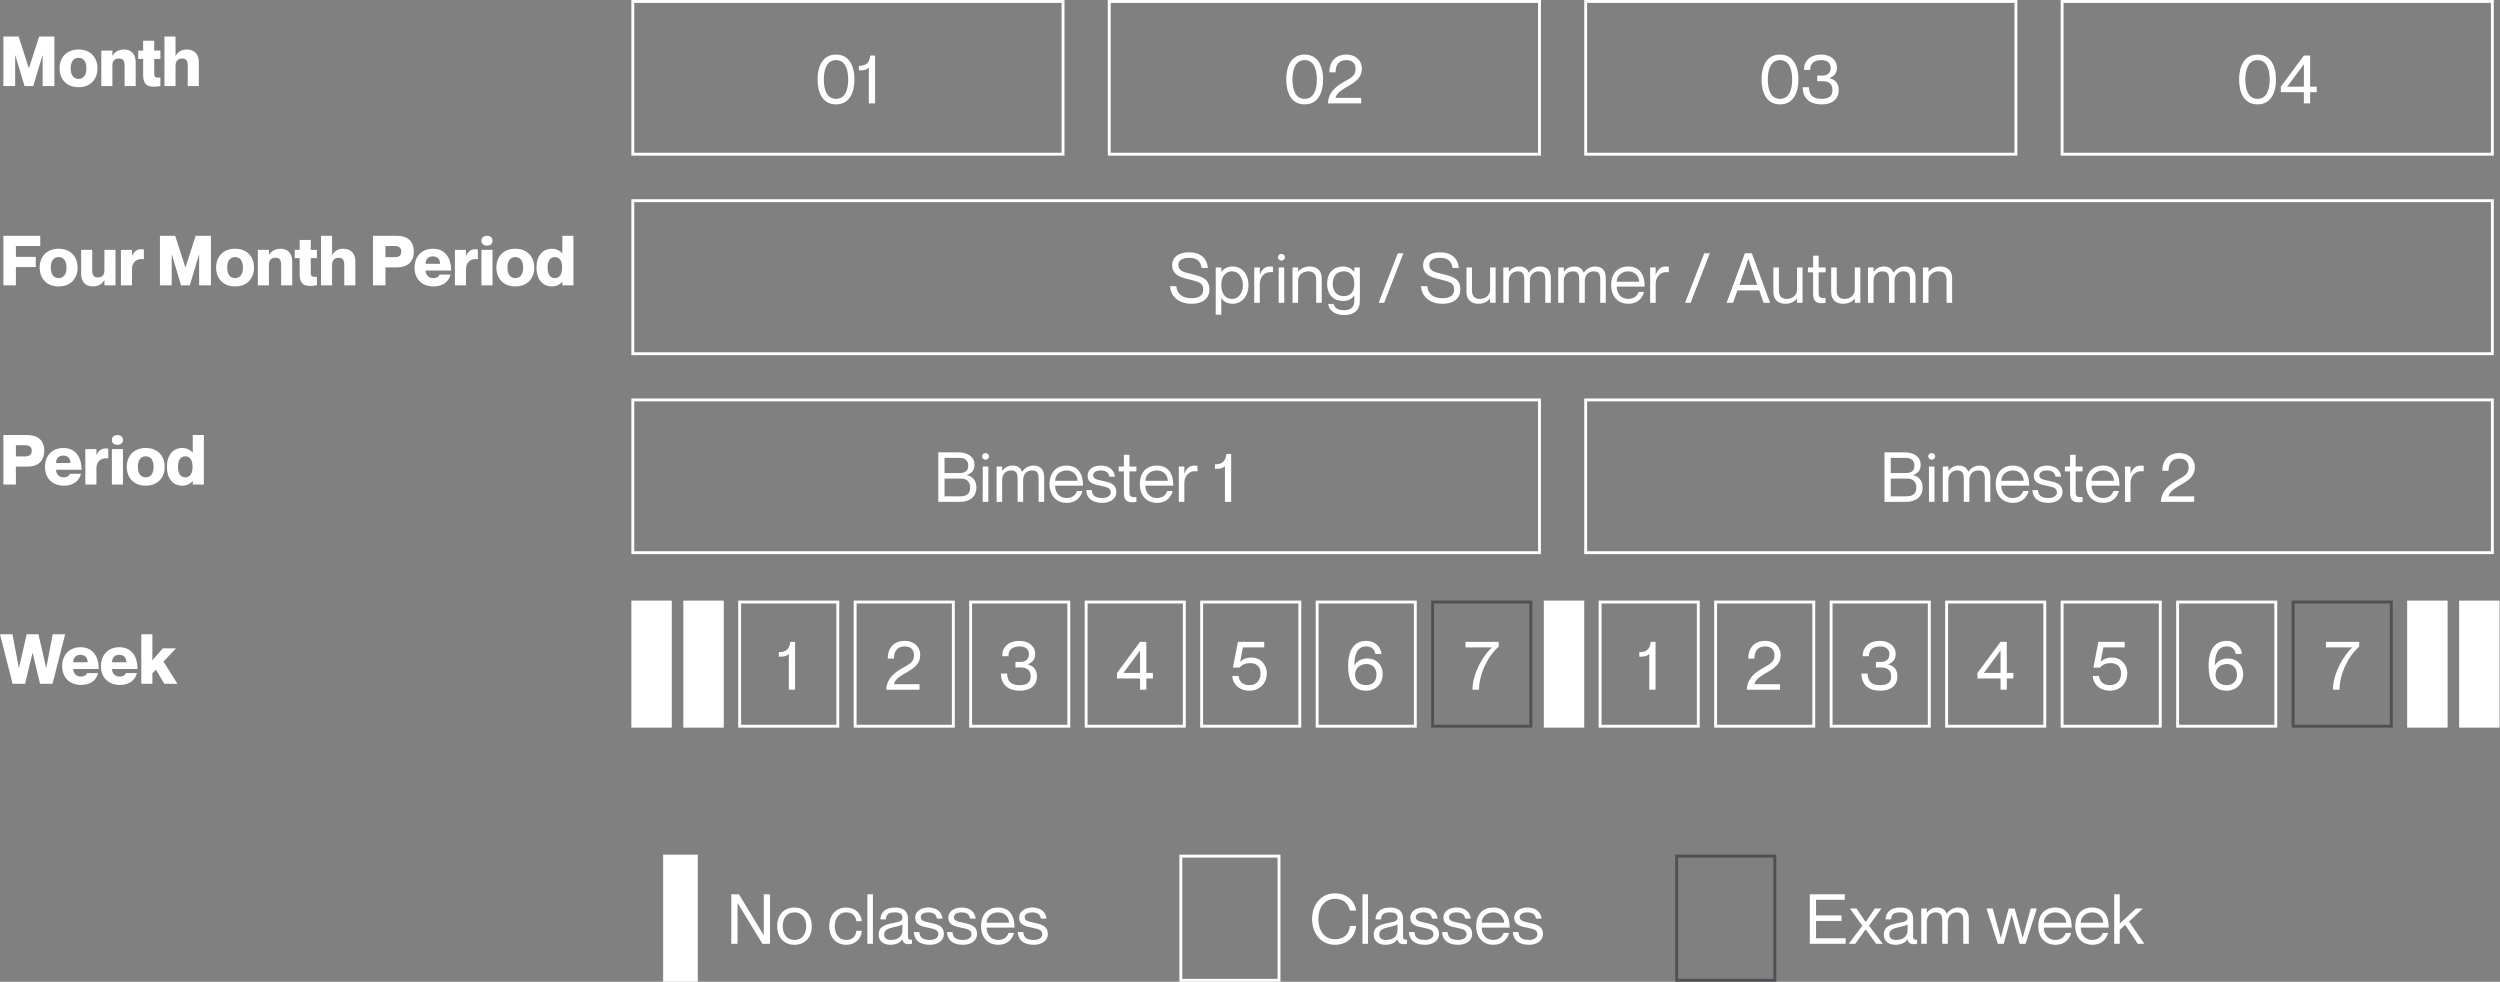<?xml version="1.0" encoding="UTF-8"?>
<svg xmlns="http://www.w3.org/2000/svg" width="1123" height="441" viewBox="0 0 1123 441" fill="none">
  <rect x="0" y="0" width="1123" height="441" fill="#808080" stroke="none"/>
  <path d="M1.525 38.673V16.416H8.374L12.95 30.611H13.012L17.588 16.416H24.437V38.673H19.145V24.821H19.082L14.942 38.673H11.02L6.88 24.821H6.817V38.673H1.525ZM35.293 39.171C29.97 39.171 26.764 35.654 26.764 30.704C26.764 25.755 29.97 22.237 35.293 22.237C40.585 22.237 43.791 25.755 43.791 30.704C43.791 35.654 40.585 39.171 35.293 39.171ZM35.293 35.436C37.472 35.436 38.811 33.786 38.811 30.704C38.811 27.622 37.472 25.973 35.293 25.973C33.083 25.973 31.744 27.622 31.744 30.704C31.744 33.786 33.083 35.436 35.293 35.436ZM55.779 22.237C58.861 22.237 60.947 24.26 60.947 27.903V38.673H55.966V29.49C55.966 27.093 55.126 26.284 53.476 26.284C51.577 26.284 50.487 27.249 50.487 29.459V38.673H45.507V22.735H50.487V25.039H50.55C51.39 23.576 52.947 22.237 55.779 22.237ZM72.046 26.471H69.275V33.07C69.275 34.876 69.929 34.876 72.046 34.876V38.611C71.143 38.798 70.365 38.953 68.964 38.953C65.322 38.953 64.295 37.023 64.295 33.444V26.471H62.084V22.735H64.295V18.284H69.275V22.735H72.046V26.471ZM83.862 22.237C87.224 22.237 89.31 24.26 89.31 27.903V38.673H84.329V29.49C84.329 27.093 83.551 26.284 81.745 26.284C80.158 26.284 78.85 27.249 78.85 29.459V38.673H73.87V16.416H78.85V25.039H78.913C79.753 23.576 81.309 22.237 83.862 22.237Z" fill="white"></path>
  <rect x="284.257" y="0.649" width="193.262" height="68.615" stroke="white" stroke-width="1.297"></rect>
  <path d="M375.538 46.892C369.655 46.892 367.258 41.818 367.258 35.716C367.258 29.615 369.655 24.51 375.538 24.51C381.422 24.51 383.819 29.615 383.819 35.716C383.819 41.818 381.422 46.892 375.538 46.892ZM375.538 44.401C379.648 44.401 381.017 40.292 381.017 35.716C381.017 31.14 379.648 27 375.538 27C371.429 27 370.06 31.14 370.06 35.716C370.06 40.292 371.429 44.401 375.538 44.401ZM390.9 24.946H393.079V46.456H390.277V30.362C388.97 31.607 387.725 31.607 385.795 31.607V29.584C389.561 29.584 390.589 27.747 390.9 24.946Z" fill="white"></path>
  <rect x="498.272" y="0.649" width="193.262" height="68.615" stroke="white" stroke-width="1.297"></rect>
  <path d="M586.053 46.892C580.17 46.892 577.773 41.818 577.773 35.716C577.773 29.615 580.17 24.51 586.053 24.51C591.937 24.51 594.333 29.615 594.333 35.716C594.333 41.818 591.937 46.892 586.053 46.892ZM586.053 44.401C590.162 44.401 591.532 40.292 591.532 35.716C591.532 31.14 590.162 27 586.053 27C581.944 27 580.574 31.14 580.574 35.716C580.574 40.292 581.944 44.401 586.053 44.401ZM599.944 32.479H597.142C597.142 28.027 599.571 24.51 604.894 24.51C608.567 24.51 611.742 26.845 611.742 30.954C611.742 38.331 601.252 38.767 599.913 43.903V43.966H611.431V46.456H596.52C596.52 42.565 598.979 39.514 602.933 37.211C606.948 34.876 608.94 34.129 608.94 30.985C608.94 29.179 608.131 27 604.831 27C601.065 27 599.944 29.522 599.944 32.479Z" fill="white"></path>
  <rect x="712.287" y="0.649" width="193.262" height="68.615" stroke="white" stroke-width="1.297"></rect>
  <path d="M799.568 46.892C793.684 46.892 791.287 41.818 791.287 35.716C791.287 29.615 793.684 24.51 799.568 24.51C805.451 24.51 807.848 29.615 807.848 35.716C807.848 41.818 805.451 46.892 799.568 46.892ZM799.568 44.401C803.677 44.401 805.046 40.292 805.046 35.716C805.046 31.14 803.677 27 799.568 27C795.459 27 794.089 31.14 794.089 35.716C794.089 40.292 795.459 44.401 799.568 44.401ZM813.144 31.389H810.342C810.342 27.436 812.926 24.51 818.249 24.51C821.922 24.51 825.16 26.658 825.16 30.456C825.16 32.728 824.039 34.16 821.86 35.032V35.094C824.911 35.934 825.938 37.895 825.938 40.417C825.938 44.651 822.918 46.892 818.311 46.892C812.832 46.892 809.782 44.028 809.782 39.172H812.583C812.583 42.285 814.015 44.401 818.093 44.401C821.798 44.401 823.136 43.001 823.136 40.417C823.136 37.055 820.677 36.464 818.591 36.464H816.288V33.973H818.467C820.677 33.973 822.358 32.946 822.358 30.456C822.358 28.712 821.175 27 818.249 27C814.046 27 813.144 29.273 813.144 31.389Z" fill="white"></path>
  <rect x="926.302" y="0.649" width="193.262" height="68.615" stroke="white" stroke-width="1.297"></rect>
  <path d="M1014.08 46.892C1008.2 46.892 1005.8 41.818 1005.8 35.716C1005.8 29.615 1008.2 24.51 1014.08 24.51C1019.97 24.51 1022.36 29.615 1022.36 35.716C1022.36 41.818 1019.97 46.892 1014.08 46.892ZM1014.08 44.401C1018.19 44.401 1019.56 40.292 1019.56 35.716C1019.56 31.14 1018.19 27 1014.08 27C1009.97 27 1008.6 31.14 1008.6 35.716C1008.6 40.292 1009.97 44.401 1014.08 44.401ZM1037.71 46.456H1034.91V41.413H1024.55V38.923L1034.91 24.946H1037.71V38.923H1040.67V41.413H1037.71V46.456ZM1034.91 28.837L1027.41 38.923H1034.91V28.837Z" fill="white"></path>
  <rect x="284.257" y="179.643" width="407.276" height="68.615" stroke="white" stroke-width="1.297"></rect>
  <path d="M437.731 208.796C437.731 211.535 436.112 212.781 434.275 213.403V213.465C436.61 213.87 438.602 215.644 438.602 218.975C438.602 223.084 435.676 225.45 431.069 225.45H421.481V203.193H430.447C434.991 203.193 437.731 205.341 437.731 208.796ZM424.283 212.5H430.882C434.058 212.5 434.929 211.131 434.929 209.107C434.929 207.084 433.746 205.683 431.194 205.683H424.283V212.5ZM424.283 214.991V222.96H431.349C434.929 222.96 435.801 221.061 435.801 218.975C435.801 216.578 434.307 214.991 431.972 214.991H424.283ZM442.698 206.492C442.013 206.492 441.141 205.963 441.141 204.998C441.141 204.033 442.013 203.504 442.698 203.504C443.414 203.504 444.254 204.033 444.254 204.998C444.254 205.963 443.414 206.492 442.698 206.492ZM441.453 209.574H443.943V225.45H441.453V209.574ZM464.269 209.138C467.475 209.138 469.032 211.037 469.032 214.368V225.45H466.542V214.991C466.542 212.936 466.137 211.317 463.647 211.317C461.156 211.317 459.6 213.092 459.6 215.551V225.45H457.109V214.991C457.109 212.936 456.705 211.317 454.214 211.317C451.724 211.317 450.168 213.092 450.168 215.551V225.45H447.677V209.574H450.168V211.473H450.23C451.07 210.352 452.44 209.138 454.837 209.138C457.109 209.138 458.417 210.103 459.071 211.878H459.133C460.222 210.384 461.872 209.138 464.269 209.138ZM479.117 223.707C482.292 223.707 483.475 221.652 483.755 220.563H486.246C485.436 223.52 483.164 225.886 479.21 225.886C474.385 225.886 471.459 222.493 471.459 217.512C471.459 212.22 474.448 209.138 479.086 209.138C484.066 209.138 486.495 212.531 486.495 218.166H473.949C473.949 221.03 475.662 223.707 479.117 223.707ZM479.086 211.317C476.097 211.317 473.949 213.434 473.949 215.987H484.004C484.004 213.434 482.074 211.317 479.086 211.317ZM495.404 216.018C498.237 216.703 501.443 217.17 501.443 221.092C501.443 223.987 498.797 225.886 495.186 225.886C490.33 225.886 488.089 223.582 487.933 220.158H490.423C490.579 221.933 491.201 223.707 495.186 223.707C497.894 223.707 498.953 222.306 498.953 221.248C498.953 218.944 496.867 218.82 494.595 218.259C492.166 217.668 488.555 217.388 488.555 213.652C488.555 211.162 490.766 209.138 494.501 209.138C498.455 209.138 500.571 211.38 500.82 214.119H498.33C498.081 212.905 497.49 211.317 494.501 211.317C492.26 211.317 491.046 212.22 491.046 213.465C491.046 215.333 493.194 215.489 495.404 216.018ZM510.463 211.753H507.35V221.31C507.35 223.115 508.346 223.427 510.463 223.271V225.45C509.902 225.575 509.249 225.637 508.595 225.637C506.478 225.637 504.859 224.796 504.859 221.559V211.753H502.525V209.574H504.859V204.282H507.35V209.574H510.463V211.753ZM519.67 223.707C522.845 223.707 524.028 221.652 524.309 220.563H526.799C525.99 223.52 523.717 225.886 519.764 225.886C514.939 225.886 512.012 222.493 512.012 217.512C512.012 212.22 515.001 209.138 519.639 209.138C524.62 209.138 527.048 212.531 527.048 218.166H514.503C514.503 221.03 516.215 223.707 519.67 223.707ZM519.639 211.317C516.651 211.317 514.503 213.434 514.503 215.987H524.558C524.558 213.434 522.628 211.317 519.639 211.317ZM536.455 209.138C537.047 209.138 537.483 209.17 537.918 209.232V211.722H537.856C534.401 211.162 532.004 213.59 532.004 216.983V225.45H529.513V209.574H532.004V212.718H532.066C532.907 210.633 534.183 209.138 536.455 209.138ZM550.867 203.94H553.046V225.45H550.245V209.356C548.937 210.601 547.692 210.601 545.762 210.601V208.578C549.529 208.578 550.556 206.741 550.867 203.94Z" fill="white"></path>
  <rect x="712.287" y="179.643" width="407.276" height="68.615" stroke="white" stroke-width="1.297"></rect>
  <path d="M862.76 208.796C862.76 211.535 861.142 212.781 859.305 213.403V213.465C861.64 213.87 863.632 215.644 863.632 218.975C863.632 223.084 860.706 225.45 856.099 225.45H846.511V203.193H855.476C860.021 203.193 862.76 205.341 862.76 208.796ZM849.312 212.5H855.912C859.087 212.5 859.959 211.131 859.959 209.107C859.959 207.084 858.776 205.683 856.223 205.683H849.312V212.5ZM849.312 214.991V222.96H856.379C859.959 222.96 860.83 221.061 860.83 218.975C860.83 216.578 859.336 214.991 857.001 214.991H849.312ZM867.727 206.492C867.042 206.492 866.171 205.963 866.171 204.998C866.171 204.033 867.042 203.504 867.727 203.504C868.443 203.504 869.284 204.033 869.284 204.998C869.284 205.963 868.443 206.492 867.727 206.492ZM866.482 209.574H868.972V225.45H866.482V209.574ZM889.299 209.138C892.505 209.138 894.061 211.037 894.061 214.368V225.45H891.571V214.991C891.571 212.936 891.166 211.317 888.676 211.317C886.186 211.317 884.629 213.092 884.629 215.551V225.45H882.139V214.991C882.139 212.936 881.734 211.317 879.244 211.317C876.753 211.317 875.197 213.092 875.197 215.551V225.45H872.707V209.574H875.197V211.473H875.259C876.1 210.352 877.469 209.138 879.866 209.138C882.139 209.138 883.446 210.103 884.1 211.878H884.162C885.252 210.384 886.902 209.138 889.299 209.138ZM904.146 223.707C907.322 223.707 908.504 221.652 908.785 220.563H911.275C910.466 223.52 908.193 225.886 904.24 225.886C899.415 225.886 896.489 222.493 896.489 217.512C896.489 212.22 899.477 209.138 904.115 209.138C909.096 209.138 911.524 212.531 911.524 218.166H898.979C898.979 221.03 900.691 223.707 904.146 223.707ZM904.115 211.317C901.127 211.317 898.979 213.434 898.979 215.987H909.034C909.034 213.434 907.104 211.317 904.115 211.317ZM920.433 216.018C923.266 216.703 926.472 217.17 926.472 221.092C926.472 223.987 923.826 225.886 920.215 225.886C915.359 225.886 913.118 223.582 912.962 220.158H915.453C915.608 221.933 916.231 223.707 920.215 223.707C922.924 223.707 923.982 222.306 923.982 221.248C923.982 218.944 921.896 218.82 919.624 218.259C917.196 217.668 913.585 217.388 913.585 213.652C913.585 211.162 915.795 209.138 919.531 209.138C923.484 209.138 925.601 211.38 925.85 214.119H923.36C923.11 212.905 922.519 211.317 919.531 211.317C917.289 211.317 916.075 212.22 916.075 213.465C916.075 215.333 918.223 215.489 920.433 216.018ZM935.492 211.753H932.379V221.31C932.379 223.115 933.375 223.427 935.492 223.271V225.45C934.932 225.575 934.278 225.637 933.624 225.637C931.508 225.637 929.889 224.796 929.889 221.559V211.753H927.554V209.574H929.889V204.282H932.379V209.574H935.492V211.753ZM944.7 223.707C947.875 223.707 949.058 221.652 949.338 220.563H951.828C951.019 223.52 948.747 225.886 944.793 225.886C939.968 225.886 937.042 222.493 937.042 217.512C937.042 212.22 940.03 209.138 944.669 209.138C949.649 209.138 952.077 212.531 952.077 218.166H939.532C939.532 221.03 941.244 223.707 944.7 223.707ZM944.669 211.317C941.68 211.317 939.532 213.434 939.532 215.987H949.587C949.587 213.434 947.657 211.317 944.669 211.317ZM961.485 209.138C962.076 209.138 962.512 209.17 962.948 209.232V211.722H962.886C959.43 211.162 957.033 213.59 957.033 216.983V225.45H954.543V209.574H957.033V212.718H957.096C957.936 210.633 959.212 209.138 961.485 209.138ZM974.122 211.473H971.321C971.321 207.022 973.749 203.504 979.072 203.504C982.745 203.504 985.92 205.839 985.92 209.948C985.92 217.325 975.43 217.761 974.091 222.898V222.96H985.609V225.45H970.698C970.698 221.559 973.157 218.508 977.111 216.205C981.126 213.87 983.119 213.123 983.119 209.979C983.119 208.173 982.309 205.994 979.01 205.994C975.243 205.994 974.122 208.516 974.122 211.473Z" fill="white"></path>
  <rect x="284.257" y="90.146" width="835.306" height="68.744" stroke="white" stroke-width="1.297"></rect>
  <path d="M534.996 123.037C540.008 124.282 543.277 125.122 543.277 130.196C543.277 133.434 540.88 136.453 535.245 136.453C529.984 136.453 525.907 133.652 525.595 128.547H528.397C528.708 131.597 530.576 133.963 535.245 133.963C539.105 133.963 540.475 132.189 540.475 130.196C540.475 127.146 538.825 126.585 533.845 125.434C530.514 124.655 526.529 123.504 526.529 119.177C526.529 115.659 529.237 113.324 534.156 113.324C538.888 113.324 542.187 115.752 542.561 120.359H539.759C539.354 117.371 537.673 115.815 534.156 115.815C531.012 115.815 529.331 117.029 529.331 118.865C529.331 121.823 531.728 122.227 534.996 123.037ZM553.704 119.706C557.627 119.706 560.802 122.85 560.802 128.08C560.802 133.309 557.627 136.453 553.704 136.453C551.09 136.453 549.595 135.333 548.661 133.963H548.599V141.372H546.109V120.142H548.599V122.103H548.661C549.595 120.889 551.09 119.706 553.704 119.706ZM553.393 134.274C556.662 134.274 558.312 131.193 558.312 128.08C558.312 124.967 556.662 121.885 553.393 121.885C550.436 121.885 548.599 124.344 548.599 128.08C548.599 131.815 550.436 134.274 553.393 134.274ZM570.348 119.706C570.94 119.706 571.375 119.737 571.811 119.799V122.29H571.749C568.294 121.729 565.897 124.157 565.897 127.55V136.018H563.406V120.142H565.897V123.286H565.959C566.799 121.2 568.076 119.706 570.348 119.706ZM575.633 117.06C574.948 117.06 574.077 116.531 574.077 115.566C574.077 114.601 574.948 114.071 575.633 114.071C576.349 114.071 577.19 114.601 577.19 115.566C577.19 116.531 576.349 117.06 575.633 117.06ZM574.388 120.142H576.878V136.018H574.388V120.142ZM588.395 119.706C591.29 119.706 593.718 121.293 593.718 124.936V136.018H591.228V125.558C591.228 123.504 590.263 121.885 587.772 121.885C584.971 121.885 583.103 123.659 583.103 126.118V136.018H580.613V120.142H583.103V122.04H583.165C584.006 120.92 585.687 119.706 588.395 119.706ZM608.359 120.142H610.849V135.146C610.849 139.38 608.172 141.527 603.814 141.527C599.456 141.527 596.872 139.224 596.623 136.516H599.113C599.425 138.134 600.732 139.348 603.689 139.348C606.647 139.348 608.359 138.072 608.359 135.115V132.718H608.297C607.363 134.088 605.869 135.208 603.254 135.208C599.331 135.208 596.156 132.687 596.156 127.457C596.156 122.227 599.331 119.706 603.254 119.706C605.869 119.706 607.363 120.889 608.297 122.103H608.359V120.142ZM603.565 133.029C606.522 133.029 608.359 131.193 608.359 127.457C608.359 123.721 606.522 121.885 603.565 121.885C600.296 121.885 598.646 124.344 598.646 127.457C598.646 130.57 600.296 133.029 603.565 133.029ZM630.396 113.76L621.773 136.018H619.283L627.906 113.76H630.396ZM647.719 123.037C652.731 124.282 655.999 125.122 655.999 130.196C655.999 133.434 653.602 136.453 647.968 136.453C642.707 136.453 638.629 133.652 638.318 128.547H641.119C641.431 131.597 643.298 133.963 647.968 133.963C651.828 133.963 653.198 132.189 653.198 130.196C653.198 127.146 651.548 126.585 646.567 125.434C643.236 124.655 639.252 123.504 639.252 119.177C639.252 115.659 641.96 113.324 646.878 113.324C651.61 113.324 654.91 115.752 655.283 120.359H652.482C652.077 117.371 650.396 115.815 646.878 115.815C643.734 115.815 642.053 117.029 642.053 118.865C642.053 121.823 644.45 122.227 647.719 123.037ZM669.353 120.142H671.843V136.018H669.353V134.119H669.291C668.45 135.239 666.769 136.453 664.061 136.453C661.166 136.453 658.738 134.866 658.738 131.224V120.142H661.228V130.601C661.228 132.656 662.193 134.274 664.684 134.274C667.485 134.274 669.353 132.5 669.353 130.041V120.142ZM691.87 119.706C695.076 119.706 696.632 121.605 696.632 124.936V136.018H694.142V125.558C694.142 123.504 693.737 121.885 691.247 121.885C688.757 121.885 687.2 123.659 687.2 126.118V136.018H684.71V125.558C684.71 123.504 684.305 121.885 681.815 121.885C679.324 121.885 677.768 123.659 677.768 126.118V136.018H675.278V120.142H677.768V122.04H677.83C678.671 120.92 680.04 119.706 682.437 119.706C684.71 119.706 686.017 120.671 686.671 122.445H686.733C687.823 120.951 689.473 119.706 691.87 119.706ZM716.554 119.706C719.761 119.706 721.317 121.605 721.317 124.936V136.018H718.827V125.558C718.827 123.504 718.422 121.885 715.932 121.885C713.441 121.885 711.885 123.659 711.885 126.118V136.018H709.394V125.558C709.394 123.504 708.99 121.885 706.499 121.885C704.009 121.885 702.453 123.659 702.453 126.118V136.018H699.962V120.142H702.453V122.04H702.515C703.355 120.92 704.725 119.706 707.122 119.706C709.394 119.706 710.702 120.671 711.356 122.445H711.418C712.507 120.951 714.157 119.706 716.554 119.706ZM731.402 134.274C734.577 134.274 735.76 132.22 736.04 131.13H738.531C737.721 134.088 735.449 136.453 731.495 136.453C726.67 136.453 723.744 133.06 723.744 128.08C723.744 122.788 726.733 119.706 731.371 119.706C736.352 119.706 738.78 123.099 738.78 128.733H726.235C726.235 131.597 727.947 134.274 731.402 134.274ZM731.371 121.885C728.382 121.885 726.235 124.002 726.235 126.554H736.289C736.289 124.002 734.359 121.885 731.371 121.885ZM748.187 119.706C748.779 119.706 749.214 119.737 749.65 119.799V122.29H749.588C746.133 121.729 743.736 124.157 743.736 127.55V136.018H741.245V120.142H743.736V123.286H743.798C744.638 121.2 745.915 119.706 748.187 119.706ZM768.047 113.76L759.424 136.018H756.933L765.556 113.76H768.047ZM790.257 130.445H780.451L778.49 136.018H775.595L783.813 113.76H786.926L795.113 136.018H792.218L790.257 130.445ZM781.385 127.955H789.354L785.4 116.344H785.338L781.385 127.955ZM807.216 120.142H809.707V136.018H807.216V134.119H807.154C806.313 135.239 804.632 136.453 801.924 136.453C799.029 136.453 796.601 134.866 796.601 131.224V120.142H799.091V130.601C799.091 132.656 800.056 134.274 802.547 134.274C805.348 134.274 807.216 132.5 807.216 130.041V120.142ZM820.052 122.321H816.939V131.877C816.939 133.683 817.935 133.994 820.052 133.839V136.018C819.491 136.142 818.837 136.204 818.184 136.204C816.067 136.204 814.448 135.364 814.448 132.126V122.321H812.114V120.142H814.448V114.85H816.939V120.142H820.052V122.321ZM833.178 120.142H835.668V136.018H833.178V134.119H833.115C832.275 135.239 830.594 136.453 827.886 136.453C824.991 136.453 822.563 134.866 822.563 131.224V120.142H825.053V130.601C825.053 132.656 826.018 134.274 828.508 134.274C831.31 134.274 833.178 132.5 833.178 130.041V120.142ZM855.694 119.706C858.901 119.706 860.457 121.605 860.457 124.936V136.018H857.967V125.558C857.967 123.504 857.562 121.885 855.072 121.885C852.581 121.885 851.025 123.659 851.025 126.118V136.018H848.534V125.558C848.534 123.504 848.13 121.885 845.639 121.885C843.149 121.885 841.593 123.659 841.593 126.118V136.018H839.102V120.142H841.593V122.04H841.655C842.495 120.92 843.865 119.706 846.262 119.706C848.534 119.706 849.842 120.671 850.496 122.445H850.558C851.647 120.951 853.297 119.706 855.694 119.706ZM871.569 119.706C874.464 119.706 876.892 121.293 876.892 124.936V136.018H874.402V125.558C874.402 123.504 873.437 121.885 870.947 121.885C868.145 121.885 866.277 123.659 866.277 126.118V136.018H863.787V120.142H866.277V122.04H866.339C867.18 120.92 868.861 119.706 871.569 119.706Z" fill="white"></path>
  <path d="M7.129 115.376H16.063V119.952H7.129V128.17H1.525V105.913H18.086V110.489H7.129V115.376ZM26.355 128.668C21.032 128.668 17.826 125.151 17.826 120.201C17.826 115.252 21.032 111.734 26.355 111.734C31.647 111.734 34.854 115.252 34.854 120.201C34.854 125.151 31.647 128.668 26.355 128.668ZM26.355 124.933C28.535 124.933 29.873 123.283 29.873 120.201C29.873 117.119 28.535 115.47 26.355 115.47C24.145 115.47 22.807 117.119 22.807 120.201C22.807 123.283 24.145 124.933 26.355 124.933ZM46.904 112.232H51.885V128.17H46.904V125.867H46.842C46.001 127.33 44.445 128.668 41.612 128.668C38.53 128.668 36.444 126.645 36.444 123.003V112.232H41.425V121.415C41.425 123.812 42.266 124.622 43.916 124.622C45.815 124.622 46.904 123.657 46.904 121.446V112.232ZM63.257 111.952C63.693 111.952 64.066 111.952 64.626 112.077V116.435H64.564C62.011 115.968 59.303 117.369 59.303 120.762V128.17H54.322V112.232H59.303V114.847H59.365C60.144 113.073 61.513 111.952 63.257 111.952ZM71.84 128.17V105.913H78.689L83.265 120.108H83.327L87.903 105.913H94.751V128.17H89.459V114.318H89.397L85.257 128.17H81.335L77.194 114.318H77.132V128.17H71.84ZM105.608 128.668C100.285 128.668 97.078 125.151 97.078 120.201C97.078 115.252 100.285 111.734 105.608 111.734C110.9 111.734 114.106 115.252 114.106 120.201C114.106 125.151 110.9 128.668 105.608 128.668ZM105.608 124.933C107.787 124.933 109.125 123.283 109.125 120.201C109.125 117.119 107.787 115.47 105.608 115.47C103.398 115.47 102.059 117.119 102.059 120.201C102.059 123.283 103.398 124.933 105.608 124.933ZM126.094 111.734C129.176 111.734 131.262 113.757 131.262 117.4V128.17H126.281V118.987C126.281 116.59 125.44 115.781 123.79 115.781C121.892 115.781 120.802 116.746 120.802 118.956V128.17H115.821V112.232H120.802V114.536H120.864C121.705 113.073 123.261 111.734 126.094 111.734ZM142.361 115.968H139.59V122.567C139.59 124.373 140.244 124.373 142.361 124.373V128.108C141.458 128.295 140.68 128.451 139.279 128.451C135.637 128.451 134.609 126.521 134.609 122.941V115.968H132.399V112.232H134.609V107.781H139.59V112.232H142.361V115.968ZM154.177 111.734C157.539 111.734 159.625 113.757 159.625 117.4V128.17H154.644V118.987C154.644 116.59 153.866 115.781 152.06 115.781C150.473 115.781 149.165 116.746 149.165 118.956V128.17H144.184V105.913H149.165V114.536H149.227C150.068 113.073 151.624 111.734 154.177 111.734ZM167.539 128.17V105.913H178.341C182.979 105.913 185.874 108.341 185.874 113.01C185.874 117.68 182.979 120.108 178.341 120.108H173.142V128.17H167.539ZM173.142 110.489V115.532H177.158C179.088 115.532 180.271 114.878 180.271 113.01C180.271 111.143 179.088 110.489 177.158 110.489H173.142ZM194.615 124.933C196.328 124.933 197.137 124.124 197.448 123.345H202.398C201.526 126.552 199.036 128.668 194.709 128.668C189.417 128.668 186.211 125.182 186.211 120.201C186.211 115.345 189.355 111.734 194.429 111.734C199.876 111.734 202.647 115.719 202.647 121.509H191.191C191.191 123.75 192.841 124.933 194.615 124.933ZM194.429 115.158C192.53 115.158 191.191 116.279 191.191 118.489H197.666C197.666 116.279 196.328 115.158 194.429 115.158ZM213.28 111.952C213.716 111.952 214.089 111.952 214.649 112.077V116.435H214.587C212.035 115.968 209.326 117.369 209.326 120.762V128.17H204.346V112.232H209.326V114.847H209.389C210.167 113.073 211.537 111.952 213.28 111.952ZM218.753 110.333C217.352 110.333 216.262 109.586 216.262 108.123C216.262 106.691 217.352 105.913 218.753 105.913C220.154 105.913 221.243 106.691 221.243 108.123C221.243 109.586 220.154 110.333 218.753 110.333ZM216.262 112.232H221.243V128.17H216.262V112.232ZM231.493 128.668C226.17 128.668 222.964 125.151 222.964 120.201C222.964 115.252 226.17 111.734 231.493 111.734C236.785 111.734 239.992 115.252 239.992 120.201C239.992 125.151 236.785 128.668 231.493 128.668ZM231.493 124.933C233.672 124.933 235.011 123.283 235.011 120.201C235.011 117.119 233.672 115.47 231.493 115.47C229.283 115.47 227.945 117.119 227.945 120.201C227.945 123.283 229.283 124.933 231.493 124.933ZM252.602 105.913H257.583V128.17H252.602V126.583H252.54C251.917 127.423 250.236 128.668 247.933 128.668C243.699 128.668 240.991 125.431 240.991 120.201C240.991 114.972 243.699 111.734 247.933 111.734C250.236 111.734 251.917 112.979 252.54 113.82H252.602V105.913ZM249.24 124.933C251.264 124.933 252.509 123.314 252.509 120.201C252.509 117.088 251.264 115.47 249.24 115.47C247.217 115.47 245.972 117.088 245.972 120.201C245.972 123.314 247.217 124.933 249.24 124.933Z" fill="white"></path>
  <path d="M1.525 217.667V195.41H12.327C16.965 195.41 19.861 197.838 19.861 202.507C19.861 207.177 16.965 209.605 12.327 209.605H7.129V217.667H1.525ZM7.129 199.986V205.029H11.144C13.074 205.029 14.257 204.375 14.257 202.507C14.257 200.64 13.074 199.986 11.144 199.986H7.129ZM28.602 214.43C30.314 214.43 31.124 213.621 31.435 212.842H36.384C35.513 216.049 33.023 218.166 28.695 218.166C23.404 218.166 20.197 214.679 20.197 209.698C20.197 204.842 23.341 201.231 28.415 201.231C33.863 201.231 36.633 205.216 36.633 211.006H25.178C25.178 213.247 26.828 214.43 28.602 214.43ZM28.415 204.655C26.516 204.655 25.178 205.776 25.178 207.986H31.653C31.653 205.776 30.314 204.655 28.415 204.655ZM47.266 201.449C47.702 201.449 48.076 201.449 48.636 201.574V205.932H48.574C46.021 205.465 43.313 206.866 43.313 210.259V217.667H38.332V201.729H43.313V204.344H43.375C44.153 202.57 45.523 201.449 47.266 201.449ZM52.739 199.83C51.339 199.83 50.249 199.083 50.249 197.62C50.249 196.188 51.339 195.41 52.739 195.41C54.14 195.41 55.23 196.188 55.23 197.62C55.23 199.083 54.14 199.83 52.739 199.83ZM50.249 201.729H55.23V217.667H50.249V201.729ZM65.48 218.166C60.157 218.166 56.95 214.648 56.95 209.698C56.95 204.749 60.157 201.231 65.48 201.231C70.772 201.231 73.978 204.749 73.978 209.698C73.978 214.648 70.772 218.166 65.48 218.166ZM65.48 214.43C67.659 214.43 68.998 212.78 68.998 209.698C68.998 206.617 67.659 204.967 65.48 204.967C63.27 204.967 61.931 206.617 61.931 209.698C61.931 212.78 63.27 214.43 65.48 214.43ZM86.589 195.41H91.57V217.667H86.589V216.08H86.527C85.904 216.92 84.223 218.166 81.919 218.166C77.686 218.166 74.978 214.928 74.978 209.698C74.978 204.469 77.686 201.231 81.919 201.231C84.223 201.231 85.904 202.476 86.527 203.317H86.589V195.41ZM83.227 214.43C85.25 214.43 86.496 212.811 86.496 209.698C86.496 206.585 85.25 204.967 83.227 204.967C81.204 204.967 79.958 206.585 79.958 209.698C79.958 212.811 81.204 214.43 83.227 214.43Z" fill="white"></path>
  <path d="M0 284.907H5.603L8.467 300.005H8.529L11.985 284.907H17.277L20.732 300.005H20.794L23.658 284.907H29.262L23.596 307.165H17.993L14.662 293.281H14.6L11.269 307.165H5.666L0 284.907ZM36.324 303.927C38.036 303.927 38.845 303.118 39.156 302.339H44.106C43.234 305.546 40.744 307.663 36.417 307.663C31.125 307.663 27.919 304.176 27.919 299.195C27.919 294.339 31.063 290.728 36.137 290.728C41.584 290.728 44.355 294.713 44.355 300.503H32.899C32.899 302.744 34.549 303.927 36.324 303.927ZM36.137 294.152C34.238 294.152 32.899 295.273 32.899 297.483H39.374C39.374 295.273 38.036 294.152 36.137 294.152ZM53.743 303.927C55.455 303.927 56.264 303.118 56.575 302.339H61.525C60.654 305.546 58.163 307.663 53.836 307.663C48.544 307.663 45.338 304.176 45.338 299.195C45.338 294.339 48.482 290.728 53.556 290.728C59.004 290.728 61.774 294.713 61.774 300.503H50.319C50.319 302.744 51.968 303.927 53.743 303.927ZM53.556 294.152C51.657 294.152 50.319 295.273 50.319 297.483H56.793C56.793 295.273 55.455 294.152 53.556 294.152ZM63.473 284.907H68.454V296.612L73.123 291.226H79.069L73.434 297.203L79.722 307.165H73.808L70.041 300.814L68.454 302.464V307.165H63.473V284.907Z" fill="white"></path>
  <rect x="307.604" y="270.437" width="16.862" height="55.773" fill="white"></rect>
  <rect x="307.604" y="270.437" width="16.862" height="55.773" stroke="white" stroke-width="1.297"></rect>
  <rect x="284.257" y="270.437" width="16.862" height="55.773" fill="white"></rect>
  <rect x="284.257" y="270.437" width="16.862" height="55.773" stroke="white" stroke-width="1.297"></rect>
  <rect x="694.128" y="270.437" width="16.862" height="55.773" fill="white"></rect>
  <rect x="694.128" y="270.437" width="16.862" height="55.773" stroke="white" stroke-width="1.297"></rect>
  <rect x="1081.95" y="270.437" width="16.862" height="55.773" fill="white"></rect>
  <rect x="1081.95" y="270.437" width="16.862" height="55.773" stroke="white" stroke-width="1.297"></rect>
  <rect x="1105.3" y="270.437" width="16.862" height="55.773" fill="white"></rect>
  <rect x="1105.3" y="270.437" width="16.862" height="55.773" stroke="white" stroke-width="1.297"></rect>
  <rect x="332.249" y="270.437" width="44.1" height="55.773" stroke="white" stroke-width="1.297"></rect>
  <path d="M354.962 288.313H357.141V309.823H354.339V293.729C353.032 294.975 351.787 294.975 349.857 294.975V292.951C353.624 292.951 354.651 291.114 354.962 288.313Z" fill="white"></path>
  <rect x="384.131" y="270.437" width="44.1" height="55.773" stroke="white" stroke-width="1.297"></rect>
  <path d="M401.57 295.846H398.769C398.769 291.395 401.197 287.877 406.52 287.877C410.193 287.877 413.368 290.212 413.368 294.321C413.368 301.698 402.878 302.134 401.539 307.271V307.333H413.057V309.823H398.146C398.146 305.932 400.605 302.881 404.559 300.578C408.574 298.243 410.567 297.496 410.567 294.352C410.567 292.546 409.757 290.367 406.457 290.367C402.691 290.367 401.57 292.889 401.57 295.846Z" fill="white"></path>
  <rect x="436.013" y="270.437" width="44.1" height="55.773" stroke="white" stroke-width="1.297"></rect>
  <path d="M452.986 294.757H450.184C450.184 290.803 452.768 287.877 458.091 287.877C461.764 287.877 465.001 290.025 465.001 293.823C465.001 296.095 463.881 297.527 461.702 298.399V298.461C464.752 299.302 465.78 301.263 465.78 303.784C465.78 308.018 462.76 310.259 458.153 310.259C452.674 310.259 449.624 307.395 449.624 302.539H452.425C452.425 305.652 453.857 307.769 457.935 307.769C461.64 307.769 462.978 306.368 462.978 303.784C462.978 300.422 460.519 299.831 458.433 299.831H456.13V297.34H458.309C460.519 297.34 462.2 296.313 462.2 293.823C462.2 292.079 461.017 290.367 458.091 290.367C453.888 290.367 452.986 292.64 452.986 294.757Z" fill="white"></path>
  <rect x="487.896" y="270.437" width="44.1" height="55.773" stroke="white" stroke-width="1.297"></rect>
  <path d="M514.923 309.823H512.121V304.78H501.755V302.29L512.121 288.313H514.923V302.29H517.88V304.78H514.923V309.823ZM512.121 292.204L504.619 302.29H512.121V292.204Z" fill="white"></path>
  <rect x="539.778" y="270.437" width="44.1" height="55.773" stroke="white" stroke-width="1.297"></rect>
  <path d="M562.167 295.379C566.214 295.379 569.046 298.492 569.046 302.477C569.046 307.115 565.653 310.259 561.326 310.259C556.408 310.259 553.668 307.084 553.544 303.628H556.346C556.595 305.714 557.84 307.769 561.202 307.769C564.159 307.769 566.245 305.932 566.245 302.477C566.245 299.239 564.284 297.87 561.513 297.87C559.583 297.87 557.902 298.492 556.812 299.893H553.824L556.065 288.313H567.895V290.803H558.338L557.061 297.309V297.371C558.151 296.126 559.77 295.379 562.167 295.379Z" fill="white"></path>
  <rect x="591.66" y="270.437" width="44.1" height="55.773" stroke="white" stroke-width="1.297"></rect>
  <path d="M608.382 298.99C609.44 296.967 611.619 295.784 614.14 295.784C618.25 295.784 621.113 298.617 621.113 302.881C621.113 306.866 618.312 310.259 613.642 310.259C607.759 310.259 605.58 305.901 605.58 299.052C605.58 291.893 608.382 287.877 613.736 287.877C617.752 287.877 620.242 290.616 620.553 293.76H617.752C617.471 291.675 616.164 290.367 613.736 290.367C609.284 290.367 608.444 294.601 608.382 298.928V298.99ZM613.642 307.769C616.6 307.769 618.312 305.932 618.312 303.068C618.312 299.986 616.444 298.274 613.891 298.274C610.779 298.274 608.693 300.235 608.693 303.13C608.693 305.901 610.529 307.769 613.642 307.769Z" fill="white"></path>
  <rect x="643.543" y="270.437" width="44.1" height="55.773" stroke="#4E5054" stroke-width="1.297"></rect>
  <path d="M658.309 288.313H673.219V290.492C668.332 294.601 664.379 302.881 664.379 309.823H661.421C661.421 302.632 666.278 294.29 670.107 290.865V290.803H658.309V288.313Z" fill="white"></path>
  <rect x="718.772" y="270.437" width="44.1" height="55.773" stroke="white" stroke-width="1.297"></rect>
  <path d="M741.486 288.313H743.665V309.823H740.863V293.729C739.556 294.975 738.31 294.975 736.38 294.975V292.951C740.147 292.951 741.174 291.114 741.486 288.313Z" fill="white"></path>
  <rect x="770.654" y="270.437" width="44.1" height="55.773" stroke="white" stroke-width="1.297"></rect>
  <path d="M788.094 295.846H785.292C785.292 291.395 787.72 287.877 793.043 287.877C796.716 287.877 799.892 290.212 799.892 294.321C799.892 301.698 789.401 302.134 788.062 307.271V307.333H799.58V309.823H784.669C784.669 305.932 787.129 302.881 791.082 300.578C795.098 298.243 797.09 297.496 797.09 294.352C797.09 292.546 796.281 290.367 792.981 290.367C789.214 290.367 788.094 292.889 788.094 295.846Z" fill="white"></path>
  <rect x="822.537" y="270.437" width="44.1" height="55.773" stroke="white" stroke-width="1.297"></rect>
  <path d="M839.509 294.757H836.707C836.707 290.803 839.291 287.877 844.614 287.877C848.287 287.877 851.525 290.025 851.525 293.823C851.525 296.095 850.404 297.527 848.225 298.399V298.461C851.276 299.302 852.303 301.263 852.303 303.784C852.303 308.018 849.284 310.259 844.676 310.259C839.198 310.259 836.147 307.395 836.147 302.539H838.949C838.949 305.652 840.381 307.769 844.459 307.769C848.163 307.769 849.502 306.368 849.502 303.784C849.502 300.422 847.042 299.831 844.957 299.831H842.653V297.34H844.832C847.042 297.34 848.723 296.313 848.723 293.823C848.723 292.079 847.54 290.367 844.614 290.367C840.412 290.367 839.509 292.64 839.509 294.757Z" fill="white"></path>
  <rect x="874.419" y="270.437" width="44.1" height="55.773" stroke="white" stroke-width="1.297"></rect>
  <path d="M901.446 309.823H898.644V304.78H888.278V302.29L898.644 288.313H901.446V302.29H904.403V304.78H901.446V309.823ZM898.644 292.204L891.142 302.29H898.644V292.204Z" fill="white"></path>
  <rect x="926.301" y="270.437" width="44.1" height="55.773" stroke="white" stroke-width="1.297"></rect>
  <path d="M948.69 295.379C952.737 295.379 955.57 298.492 955.57 302.477C955.57 307.115 952.177 310.259 947.85 310.259C942.931 310.259 940.192 307.084 940.067 303.628H942.869C943.118 305.714 944.363 307.769 947.725 307.769C950.682 307.769 952.768 305.932 952.768 302.477C952.768 299.239 950.807 297.87 948.036 297.87C946.106 297.87 944.425 298.492 943.336 299.893H940.347L942.589 288.313H954.418V290.803H944.861L943.585 297.309V297.371C944.674 296.126 946.293 295.379 948.69 295.379Z" fill="white"></path>
  <rect x="978.184" y="270.437" width="44.1" height="55.773" stroke="white" stroke-width="1.297"></rect>
  <path d="M994.905 298.99C995.963 296.967 998.142 295.784 1000.66 295.784C1004.77 295.784 1007.64 298.617 1007.64 302.881C1007.64 306.866 1004.84 310.259 1000.17 310.259C994.282 310.259 992.103 305.901 992.103 299.052C992.103 291.893 994.905 287.877 1000.26 287.877C1004.27 287.877 1006.77 290.616 1007.08 293.76H1004.27C1003.99 291.675 1002.69 290.367 1000.26 290.367C995.808 290.367 994.967 294.601 994.905 298.928V298.99ZM1000.17 307.769C1003.12 307.769 1004.84 305.932 1004.84 303.068C1004.84 299.986 1002.97 298.274 1000.41 298.274C997.302 298.274 995.216 300.235 995.216 303.13C995.216 305.901 997.053 307.769 1000.17 307.769Z" fill="white"></path>
  <rect x="1030.07" y="270.437" width="44.1" height="55.773" stroke="#4E5054" stroke-width="1.297"></rect>
  <path d="M1044.83 288.313H1059.74V290.492C1054.86 294.601 1050.9 302.881 1050.9 309.823H1047.94C1047.94 302.632 1052.8 294.29 1056.63 290.865V290.803H1044.83V288.313Z" fill="white"></path>
  <rect x="298.525" y="384.578" width="14.268" height="55.773" fill="white"></rect>
  <rect x="298.525" y="384.578" width="14.268" height="55.773" stroke="white" stroke-width="1.297"></rect>
  <path d="M328.497 423.964V401.707H331.922L343.035 420.042H343.097V401.707H345.899V423.964H342.475L331.361 405.691H331.299V423.964H328.497ZM356.891 424.4C352.035 424.4 349.109 420.976 349.109 416.026C349.109 411.077 352.035 407.653 356.891 407.653C361.716 407.653 364.643 411.077 364.643 416.026C364.643 420.976 361.716 424.4 356.891 424.4ZM356.891 422.221C360.44 422.221 362.152 419.419 362.152 416.026C362.152 412.633 360.44 409.832 356.891 409.832C353.311 409.832 351.599 412.633 351.599 416.026C351.599 419.419 353.311 422.221 356.891 422.221ZM384.658 413.816C384.534 412.073 383.351 409.832 380.175 409.832C376.409 409.832 374.977 413.038 374.977 416.026C374.977 419.015 376.409 422.221 380.175 422.221C383.382 422.221 384.534 420.011 384.658 418.112H387.148C386.93 421.723 384.098 424.4 380.175 424.4C375.537 424.4 372.486 421.007 372.486 416.026C372.486 411.046 375.537 407.653 380.175 407.653C384.098 407.653 386.775 410.267 387.148 413.816H384.658ZM389.625 401.707H392.115V423.964H389.625V401.707ZM405.354 412.135C405.354 410.89 404.669 409.832 402.117 409.832C399.097 409.832 398.101 410.703 397.945 413.007H395.455C395.611 409.956 397.51 407.653 402.117 407.653C405.136 407.653 407.845 408.835 407.845 412.664V420.384C407.845 421.63 408.062 422.314 409.65 422.128V423.871C408.996 424.089 408.654 424.12 408.187 424.12C406.693 424.12 405.79 423.715 405.354 421.972H405.292C404.296 423.466 402.521 424.4 399.907 424.4C396.7 424.4 394.677 422.564 394.677 419.886C394.677 416.275 397.354 415.342 401.463 414.563C404.14 414.065 405.354 413.723 405.354 412.135ZM400.156 422.221C403.113 422.221 405.354 420.883 405.354 417.832V415.186C404.887 415.653 403.362 416.089 401.681 416.431C398.599 417.085 397.167 417.863 397.167 419.762C397.167 421.318 398.101 422.221 400.156 422.221ZM417.954 414.532C420.787 415.217 423.993 415.684 423.993 419.606C423.993 422.501 421.347 424.4 417.736 424.4C412.88 424.4 410.639 422.097 410.483 418.672H412.974C413.129 420.447 413.752 422.221 417.736 422.221C420.445 422.221 421.503 420.82 421.503 419.762C421.503 417.458 419.417 417.334 417.145 416.773C414.717 416.182 411.106 415.902 411.106 412.166C411.106 409.676 413.316 407.653 417.052 407.653C421.005 407.653 423.122 409.894 423.371 412.633H420.881C420.631 411.419 420.04 409.832 417.052 409.832C414.81 409.832 413.596 410.734 413.596 411.98C413.596 413.847 415.744 414.003 417.954 414.532ZM432.85 414.532C435.683 415.217 438.889 415.684 438.889 419.606C438.889 422.501 436.243 424.4 432.632 424.4C427.776 424.4 425.535 422.097 425.379 418.672H427.87C428.025 420.447 428.648 422.221 432.632 422.221C435.341 422.221 436.399 420.82 436.399 419.762C436.399 417.458 434.313 417.334 432.041 416.773C429.613 416.182 426.002 415.902 426.002 412.166C426.002 409.676 428.212 407.653 431.948 407.653C435.901 407.653 438.018 409.894 438.267 412.633H435.776C435.527 411.419 434.936 409.832 431.948 409.832C429.706 409.832 428.492 410.734 428.492 411.98C428.492 413.847 430.64 414.003 432.85 414.532ZM448.361 422.221C451.537 422.221 452.72 420.167 453 419.077H455.49C454.681 422.034 452.408 424.4 448.455 424.4C443.63 424.4 440.704 421.007 440.704 416.026C440.704 410.734 443.692 407.653 448.33 407.653C453.311 407.653 455.739 411.046 455.739 416.68H443.194C443.194 419.544 444.906 422.221 448.361 422.221ZM448.33 409.832C445.342 409.832 443.194 411.948 443.194 414.501H453.249C453.249 411.948 451.319 409.832 448.33 409.832ZM464.648 414.532C467.481 415.217 470.688 415.684 470.688 419.606C470.688 422.501 468.042 424.4 464.431 424.4C459.574 424.4 457.333 422.097 457.177 418.672H459.668C459.823 420.447 460.446 422.221 464.431 422.221C467.139 422.221 468.197 420.82 468.197 419.762C468.197 417.458 466.112 417.334 463.839 416.773C461.411 416.182 457.8 415.902 457.8 412.166C457.8 409.676 460.01 407.653 463.746 407.653C467.699 407.653 469.816 409.894 470.065 412.633H467.575C467.326 411.419 466.734 409.832 463.746 409.832C461.504 409.832 460.29 410.734 460.29 411.98C460.29 413.847 462.438 414.003 464.648 414.532Z" fill="white"></path>
  <rect x="530.428" y="384.578" width="44.1" height="55.773" stroke="white" stroke-width="1.297"></rect>
  <path d="M606.358 409.053C605.953 406.937 604.334 403.761 599.696 403.761C594.404 403.761 592.194 408.337 592.194 412.82C592.194 417.334 594.404 421.91 599.696 421.91C604.366 421.91 606.171 418.735 606.358 415.933H609.159C608.661 420.851 605.175 424.4 599.696 424.4C593.595 424.4 589.392 419.544 589.392 412.82C589.392 406.127 593.595 401.271 599.696 401.271C605.144 401.271 608.63 404.82 609.159 409.053H606.358ZM612.023 401.707H614.513V423.964H612.023V401.707ZM627.752 412.135C627.752 410.89 627.067 409.832 624.515 409.832C621.495 409.832 620.499 410.703 620.343 413.007H617.853C618.009 409.956 619.908 407.653 624.515 407.653C627.534 407.653 630.243 408.835 630.243 412.664V420.384C630.243 421.63 630.46 422.314 632.048 422.128V423.871C631.394 424.089 631.052 424.12 630.585 424.12C629.091 424.12 628.188 423.715 627.752 421.972H627.69C626.694 423.466 624.919 424.4 622.305 424.4C619.098 424.4 617.075 422.564 617.075 419.886C617.075 416.275 619.752 415.342 623.861 414.563C626.538 414.065 627.752 413.723 627.752 412.135ZM622.554 422.221C625.511 422.221 627.752 420.883 627.752 417.832V415.186C627.285 415.653 625.76 416.089 624.079 416.431C620.997 417.085 619.565 417.863 619.565 419.762C619.565 421.318 620.499 422.221 622.554 422.221ZM640.352 414.532C643.185 415.217 646.391 415.684 646.391 419.606C646.391 422.501 643.745 424.4 640.134 424.4C635.278 424.4 633.037 422.097 632.881 418.672H635.372C635.527 420.447 636.15 422.221 640.134 422.221C642.843 422.221 643.901 420.82 643.901 419.762C643.901 417.458 641.815 417.334 639.543 416.773C637.115 416.182 633.504 415.902 633.504 412.166C633.504 409.676 635.714 407.653 639.45 407.653C643.403 407.653 645.52 409.894 645.769 412.633H643.278C643.029 411.419 642.438 409.832 639.45 409.832C637.208 409.832 635.994 410.734 635.994 411.98C635.994 413.847 638.142 414.003 640.352 414.532ZM655.248 414.532C658.081 415.217 661.287 415.684 661.287 419.606C661.287 422.501 658.641 424.4 655.03 424.4C650.174 424.4 647.933 422.097 647.777 418.672H650.268C650.423 420.447 651.046 422.221 655.03 422.221C657.739 422.221 658.797 420.82 658.797 419.762C658.797 417.458 656.711 417.334 654.439 416.773C652.011 416.182 648.4 415.902 648.4 412.166C648.4 409.676 650.61 407.653 654.345 407.653C658.299 407.653 660.416 409.894 660.665 412.633H658.174C657.925 411.419 657.334 409.832 654.345 409.832C652.104 409.832 650.89 410.734 650.89 411.98C650.89 413.847 653.038 414.003 655.248 414.532ZM670.759 422.221C673.935 422.221 675.118 420.167 675.398 419.077H677.888C677.079 422.034 674.806 424.4 670.853 424.4C666.028 424.4 663.102 421.007 663.102 416.026C663.102 410.734 666.09 407.653 670.728 407.653C675.709 407.653 678.137 411.046 678.137 416.68H665.592C665.592 419.544 667.304 422.221 670.759 422.221ZM670.728 409.832C667.74 409.832 665.592 411.948 665.592 414.501H675.647C675.647 411.948 673.717 409.832 670.728 409.832ZM687.046 414.532C689.879 415.217 693.086 415.684 693.086 419.606C693.086 422.501 690.44 424.4 686.829 424.4C681.972 424.4 679.731 422.097 679.575 418.672H682.066C682.221 420.447 682.844 422.221 686.829 422.221C689.537 422.221 690.595 420.82 690.595 419.762C690.595 417.458 688.51 417.334 686.237 416.773C683.809 416.182 680.198 415.902 680.198 412.166C680.198 409.676 682.408 407.653 686.144 407.653C690.097 407.653 692.214 409.894 692.463 412.633H689.973C689.724 411.419 689.132 409.832 686.144 409.832C683.902 409.832 682.688 410.734 682.688 411.98C682.688 413.847 684.836 414.003 687.046 414.532Z" fill="white"></path>
  <rect x="753.163" y="384.578" width="44.1" height="55.773" stroke="#4E5054" stroke-width="1.297"></rect>
  <path d="M815.77 411.201H827.194V413.692H815.77V421.474H829.062V423.964H812.968V401.707H828.688V404.197H815.77V411.201ZM830.963 408.088H833.92L838.029 414.159H838.092L842.201 408.088H845.158L839.555 415.84L845.718 423.964H842.761L838.092 417.489H838.029L833.391 423.964H830.434L836.566 415.84L830.963 408.088ZM856.871 412.135C856.871 410.89 856.187 409.832 853.634 409.832C850.614 409.832 849.618 410.703 849.463 413.007H846.972C847.128 409.956 849.027 407.653 853.634 407.653C856.654 407.653 859.362 408.835 859.362 412.664V420.384C859.362 421.63 859.58 422.314 861.167 422.128V423.871C860.514 424.089 860.171 424.12 859.704 424.12C858.21 424.12 857.307 423.715 856.871 421.972H856.809C855.813 423.466 854.039 424.4 851.424 424.4C848.217 424.4 846.194 422.564 846.194 419.886C846.194 416.275 848.871 415.342 852.98 414.563C855.657 414.065 856.871 413.723 856.871 412.135ZM851.673 422.221C854.63 422.221 856.871 420.883 856.871 417.832V415.186C856.404 415.653 854.879 416.089 853.198 416.431C850.116 417.085 848.684 417.863 848.684 419.762C848.684 421.318 849.618 422.221 851.673 422.221ZM879.62 407.653C882.826 407.653 884.383 409.551 884.383 412.882V423.964H881.892V413.505C881.892 411.45 881.487 409.832 878.997 409.832C876.507 409.832 874.95 411.606 874.95 414.065V423.964H872.46V413.505C872.46 411.45 872.055 409.832 869.565 409.832C867.075 409.832 865.518 411.606 865.518 414.065V423.964H863.028V408.088H865.518V409.987H865.58C866.421 408.867 867.791 407.653 870.188 407.653C872.46 407.653 873.767 408.618 874.421 410.392H874.483C875.573 408.898 877.223 407.653 879.62 407.653ZM892.357 408.088H895.096L898.707 421.256H898.769L902.318 408.088H904.964L908.544 421.256H908.606L912.217 408.088H914.957L909.883 423.964H907.237L903.657 410.859H903.594L900.077 423.964H897.431L892.357 408.088ZM923.256 422.221C926.431 422.221 927.614 420.167 927.894 419.077H930.385C929.575 422.034 927.303 424.4 923.349 424.4C918.524 424.4 915.598 421.007 915.598 416.026C915.598 410.734 918.587 407.653 923.225 407.653C928.206 407.653 930.634 411.046 930.634 416.68H918.089C918.089 419.544 919.801 422.221 923.256 422.221ZM923.225 409.832C920.237 409.832 918.089 411.948 918.089 414.501H928.143C928.143 411.948 926.213 409.832 923.225 409.832ZM939.854 422.221C943.03 422.221 944.213 420.167 944.493 419.077H946.983C946.174 422.034 943.901 424.4 939.948 424.4C935.123 424.4 932.197 421.007 932.197 416.026C932.197 410.734 935.185 407.653 939.823 407.653C944.804 407.653 947.232 411.046 947.232 416.68H934.687C934.687 419.544 936.399 422.221 939.854 422.221ZM939.823 409.832C936.835 409.832 934.687 411.948 934.687 414.501H944.742C944.742 411.948 942.812 409.832 939.823 409.832ZM949.698 401.707H952.188V414.906L959.472 408.088H962.585L956.39 413.972L963.239 423.964H960.282L954.647 415.435L952.188 417.707V423.964H949.698V401.707Z" fill="white"></path>
</svg>
